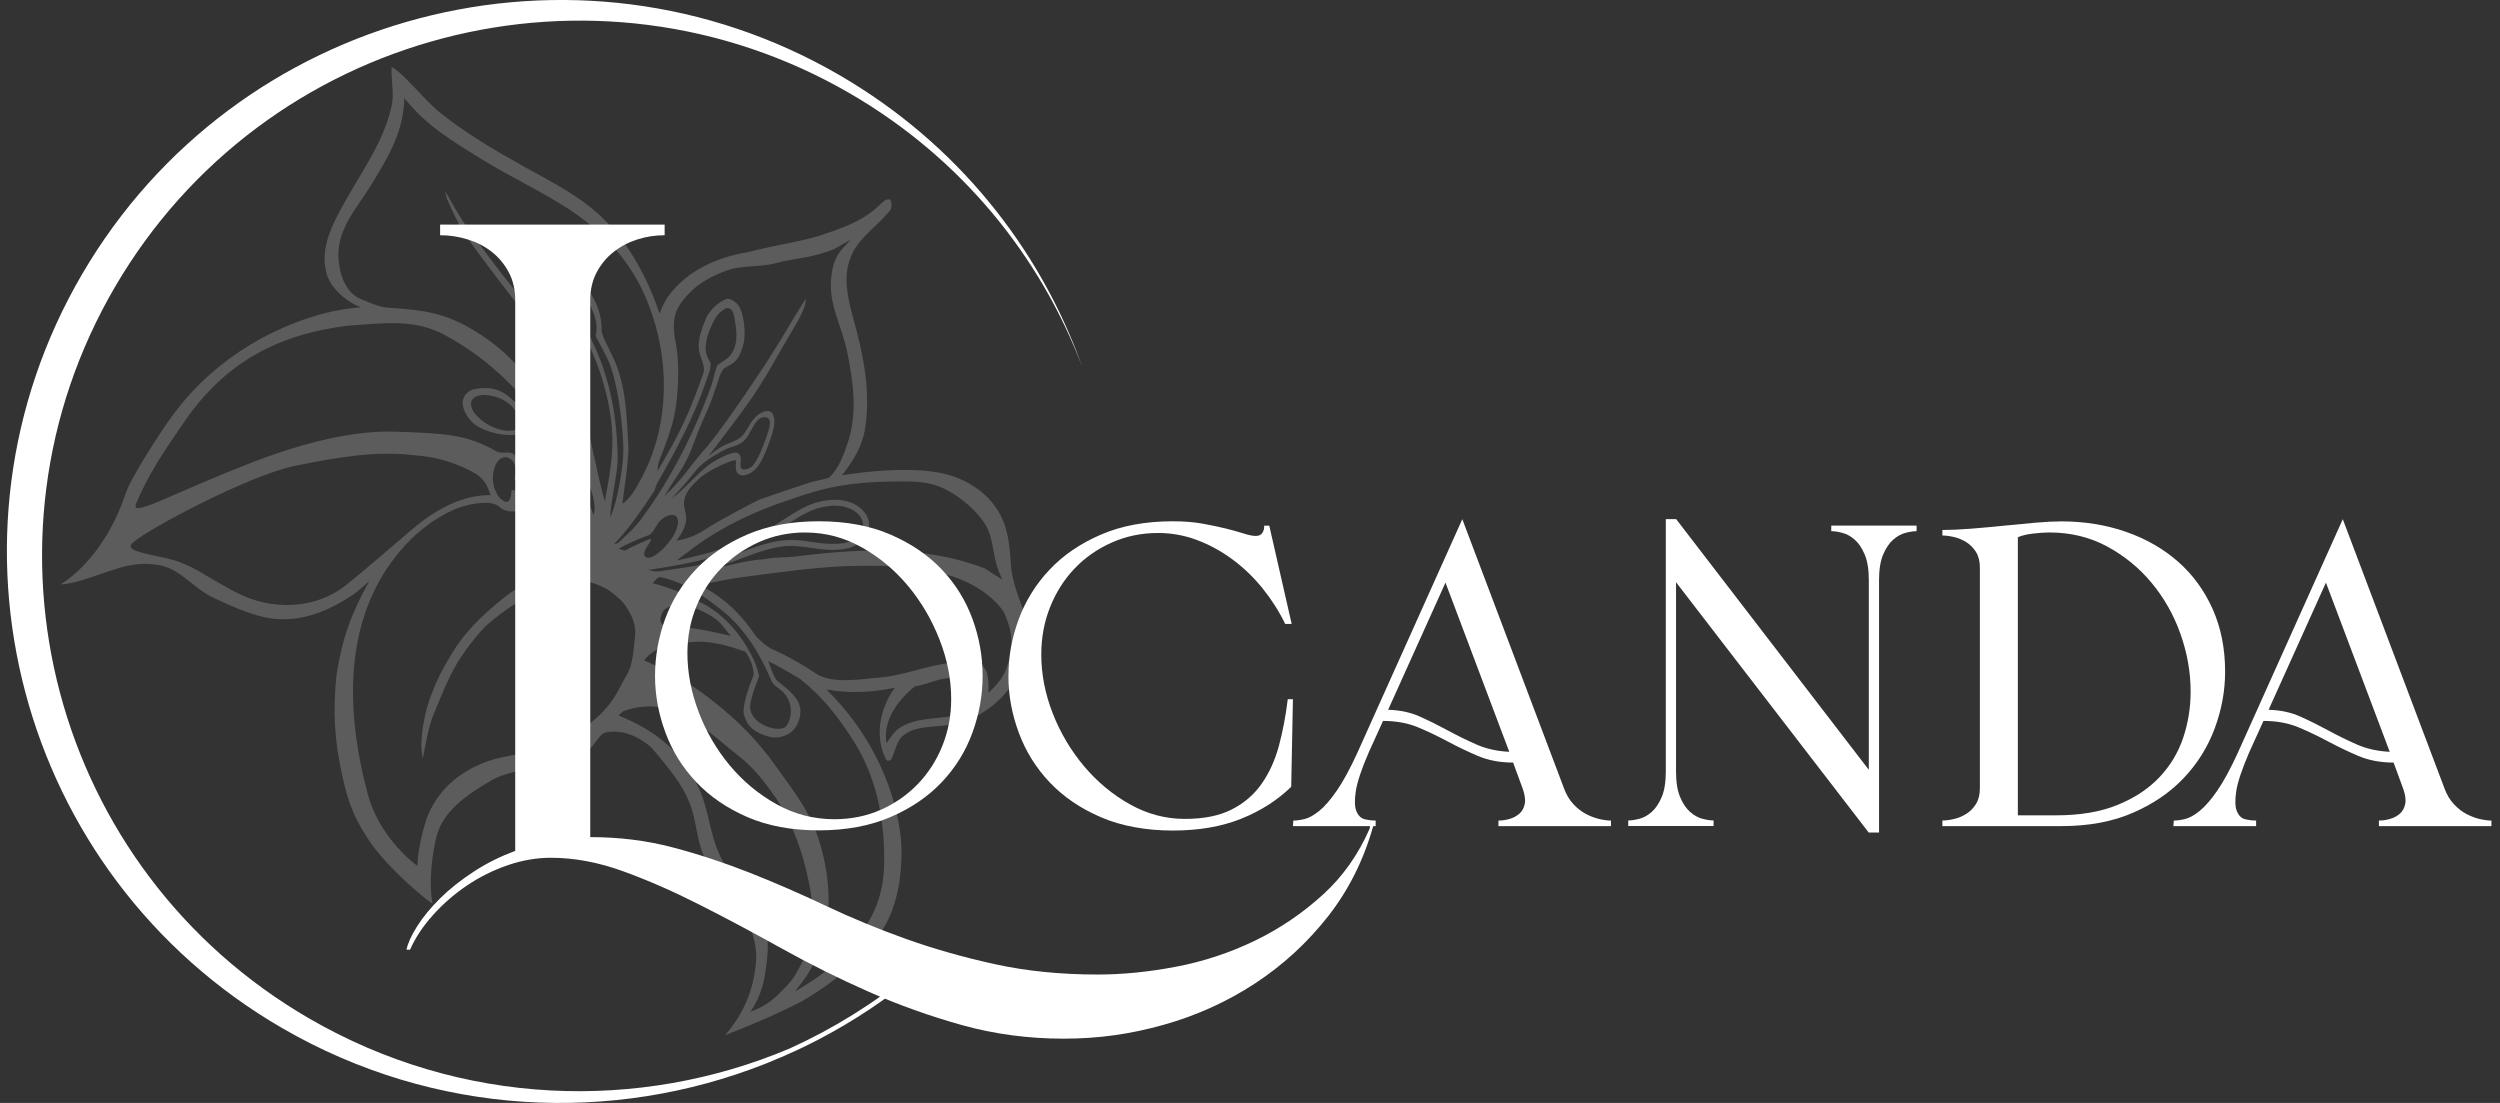 <svg xmlns="http://www.w3.org/2000/svg" width="170" height="75" viewBox="0 0 170 75" fill="none"><rect x="0" y="0" width="170" height="75" fill="#333333" stroke="none"/><g clip-path="url(#clip0_199_320)"><path opacity="0.2" d="M69.547 41.4C69.173 40.365 68.774 39.317 68.725 38.204C68.653 36.961 68.504 35.661 67.783 34.606C66.818 33.127 65.116 32.276 63.391 32.066C61.348 31.811 59.276 32.018 57.249 32.315C58.009 31.39 58.642 30.322 58.828 29.125C59.224 26.614 58.698 24.075 58.025 21.658C57.668 20.328 57.304 18.872 57.83 17.533C58.321 16.222 59.571 15.456 60.432 14.42C60.66 14.194 60.676 13.848 60.539 13.569C60.221 13.488 60.016 13.76 59.809 13.938C58.662 15.09 57.06 15.579 55.56 16.083C54.02 16.507 52.432 16.727 50.889 17.141C48.982 17.442 47.085 18.235 45.796 19.707C45.364 20.173 45.058 20.736 44.857 21.334C44.054 18.979 42.866 16.698 41.086 14.928C39.556 13.401 37.6 12.418 35.726 11.382C33.663 10.234 31.617 9.037 29.782 7.545C28.976 6.891 27.19 4.73 26.625 4.559C26.599 5.659 26.839 6.487 26.592 7.364C26.062 9.619 24.724 11.479 23.597 13.466C22.707 15.045 21.703 16.795 22.204 18.587C22.441 19.555 23.581 20.561 24.546 20.891C22.174 21.076 19.875 21.881 17.789 23C15.788 24.088 13.976 25.527 12.511 27.268C11.504 28.452 10.682 29.776 9.86 31.086C9.331 31.979 8.756 32.862 8.438 33.859C7.655 36.097 6.167 38.433 4.117 39.744C6.131 39.608 8.23 38.133 10.292 38.365C12.085 38.424 12.862 39.786 14.369 40.575C15.356 41.054 16.925 41.763 18.02 41.979C19.888 42.377 21.733 41.831 23.37 40.841C24.218 40.333 24.377 40.161 25.114 39.511C23.893 41.691 23.246 43.468 22.879 45.936C22.623 48.308 22.746 50.456 23.288 52.802C23.571 54.025 23.841 55.338 25.208 57.315C26.469 59.134 29.184 61.379 29.424 61.453C29.233 60.761 29.204 58.82 29.678 56.908C30.11 55.151 31.766 54.022 33.485 53.022C35.08 52.197 37.149 52.239 38.614 51.831C40.608 51.074 40.524 49.913 41.248 49.793C42.356 49.599 43.428 50.078 44.288 50.822C45.162 51.847 46 52.857 46.507 53.782C47.621 55.778 47.095 57.254 48.388 59.166C49.005 60.269 50.34 61.453 50.827 62.628C51.223 63.433 51.496 64.514 51.408 65.417C51.249 67.332 50.557 68.947 49.307 70.396C51.081 69.697 52.838 68.963 54.53 68.086C55.891 67.296 57.177 66.368 58.282 65.245C59.666 63.731 60.608 62.987 61.147 60.072C61.494 57.564 61.215 56.151 60.734 54.384C59.909 51.55 58.301 48.949 56.193 46.881C57.733 47.172 59.321 47.082 60.848 46.768C59.844 48.14 59.445 50.048 60.24 51.611C60.296 51.825 60.601 51.724 60.65 51.553C60.906 51.009 60.968 50.327 61.501 49.952C62.358 49.327 63.482 49.469 64.476 49.298C66.903 48.991 68.969 47.091 69.67 44.788C70.021 43.688 69.933 42.487 69.543 41.41M60.796 32.739C62.271 32.733 63.339 32.691 64.635 33.461C65.642 34.043 66.981 35.227 67.309 36.343C67.63 37.414 67.559 38.194 68.16 39.414C67.835 39.203 67.299 38.896 66.997 38.66C62.943 37.117 58.828 37.291 54.582 37.777C53.708 37.938 52.815 37.858 51.941 38.026C50.483 38.126 49.086 38.586 47.663 38.893C48.228 38.653 48.839 38.54 49.421 38.34C50.684 37.913 51.906 37.317 53.247 37.152C54.442 37.01 55.608 37.44 56.804 37.388C57.499 37.372 58.266 37.207 58.75 36.664C59.146 36.233 59.224 35.551 58.925 35.046C58.613 34.486 58.006 34.156 57.389 34.043C56.391 33.859 55.358 34.127 54.481 34.603C53.673 35.046 52.929 35.596 52.117 36.033C50.226 37.071 48.134 37.67 46.033 38.107C46.247 37.929 46.468 37.754 46.692 37.592H46.718C48.748 35.955 51.36 34.726 53.845 33.93C56.362 33.024 58.129 32.778 60.799 32.739M51.116 44.578C50.333 43.076 49.174 41.711 47.631 40.957C46.608 40.378 45.507 39.951 44.37 39.653C44.565 39.501 44.73 39.145 45.032 39.268C46.562 39.621 47.878 40.54 49.086 41.501C50.652 42.743 51.704 44.5 52.468 46.318C52.659 46.726 53.153 46.855 53.39 47.23C53.877 47.8 53.9 48.793 53.478 49.356C53.055 49.919 50.96 49.272 51.009 48.023C51.051 47.357 51.623 45.985 51.623 45.985C51.496 45.47 51.373 45.05 51.113 44.578M49.687 43.241C48.121 42.889 46.867 42.568 45.253 42.62C44.951 42.442 44.795 42.222 45.016 41.704C45.237 41.187 46.117 41.032 46.637 41.154C47.157 41.281 48.427 41.75 49.044 42.439C49.044 42.439 49.463 42.969 49.69 43.238M44.828 38.844C44.571 38.893 44.318 38.818 44.074 38.757C47.134 38.31 50.255 37.654 52.929 36.033C53.919 35.454 54.845 34.684 56.005 34.467C56.771 34.312 57.665 34.354 58.282 34.887C58.704 35.23 58.857 35.907 58.493 36.35C58.035 36.91 57.239 37.01 56.56 36.974L56.554 36.981C55.524 36.984 54.517 36.648 53.484 36.728C51.944 36.825 50.554 37.547 49.109 38.013C47.725 38.485 46.263 38.631 44.828 38.847M44.256 36.761C44.347 36.56 44.152 36.699 44.116 36.68C43.561 36.906 43.015 37.155 42.492 37.447C42.349 37.401 42.206 37.356 42.067 37.311C42.625 36.987 43.509 36.618 43.817 36.502C44.126 36.382 44.194 36.408 44.35 36.182C44.526 36.091 44.724 35.24 45.516 35.039C46.309 34.839 46.283 35.832 45.539 36.8C44.795 37.767 44.113 38.097 43.866 37.838C43.616 37.579 44.168 36.958 44.259 36.758M41.436 24.696C41.661 25.201 42.222 27.061 42.382 30.228C42.424 31.047 42.278 32.373 41.911 33.926C41.865 34.143 41.605 34.994 41.485 35.179C41.557 33.978 41.927 32.538 42.005 31.338C41.985 28.381 41.479 25.599 40.144 22.949C39.981 22.69 39.679 22.573 39.465 22.363C38.386 21.308 38.208 20.296 38.149 19.943C38.091 19.59 38.166 19.112 38.611 19.209C39.146 19.377 39.517 19.84 39.825 20.283C40.325 21.024 40.732 21.939 40.498 22.845C40.654 23.107 41.219 24.185 41.443 24.689M44.503 33.357C44.565 33.153 44.639 32.953 44.746 32.768C45.977 30.597 47.173 28.384 47.982 26.013C48.112 25.608 48.388 25.065 48.3 24.628C47.761 23.874 48.008 23.046 48.326 22.269C48.573 21.729 48.823 21.202 49.411 20.949C49.771 20.917 49.856 21.237 49.921 21.503C50.067 22.328 50.249 23.269 49.758 24.023C49.547 24.431 49.073 24.563 48.758 24.864C48.67 25.136 48.508 25.731 48.381 26.204C47.27 29.277 45.597 32.629 43.675 35.191C43.239 35.816 42.677 36.327 42.115 36.835C42.021 36.935 41.907 36.987 41.771 36.987C42.823 35.887 43.678 34.622 44.509 33.354M48.849 31.209C47.644 31.83 47.02 32.859 45.649 33.936C46.462 33.024 46.679 32.813 47.436 31.856C47.936 31.328 48.586 30.966 49.216 30.613C49.651 30.355 50.304 30.326 50.642 29.918C51.032 29.507 51.152 28.944 51.555 28.549C51.766 28.323 52.286 28.268 52.35 28.656C52.377 29.064 52.198 29.445 52.078 29.821C51.834 30.452 51.616 31.108 51.201 31.652C51.009 31.895 50.431 32.056 50.372 31.785C50.314 31.513 50.444 31.16 50.314 30.963C50.184 30.765 50.054 30.588 48.849 31.209ZM46.185 20.784C47.001 19.564 48.027 18.901 49.395 18.403C50.405 18.021 51.691 18.18 52.731 17.901C53.913 17.578 54.767 17.581 55.94 17.212C57.005 16.898 56.869 16.802 57.859 16.303C57.031 17.119 56.68 17.559 56.538 18.749C56.278 20.707 57.294 22.188 57.639 24.078C58.022 26.032 58.295 27.993 57.7 29.941C57.398 30.853 57.08 31.823 56.378 32.48C55.865 32.642 55.654 32.652 55.134 32.794C55.134 32.794 52.74 33.571 51.564 34.004C51.564 34.004 49.021 35.295 47.849 36.068C47.296 36.434 46.66 36.657 46.004 36.764C46.302 36.363 46.578 35.923 46.647 35.418C46.731 34.942 46.426 34.489 46.53 34.017C46.63 33.406 47.108 32.956 47.54 32.548C48.222 31.901 50.031 31.157 50.054 31.322C50.077 31.487 49.862 32.183 50.382 32.309C50.824 32.419 51.373 31.982 51.597 31.626C52.026 30.966 52.276 30.177 52.529 29.439C52.63 29.083 52.776 28.371 52.484 28.064C52.175 27.786 51.652 28.074 51.399 28.336C50.798 28.947 50.749 29.562 50.161 29.876C49.505 30.232 49.229 30.135 48.17 31.031C49.554 29.17 50.993 27.43 52.165 25.424C52.854 24.236 53.507 23.091 54.209 21.91C54.556 21.266 54.728 20.946 54.822 20.273C54.186 21.253 53.656 22.166 53.062 23.146C52.773 23.635 52.435 24.13 52.143 24.615C52.143 24.615 49.593 28.52 48.141 30.303C47.027 31.506 46.513 32.493 45.178 33.739C45.532 33.163 45.692 32.885 45.965 32.483C46.845 31.206 46.981 30.623 47.475 29.348C47.774 28.565 48.306 27.582 48.576 26.621C48.797 26.113 48.972 25.239 49.268 25.023C49.765 24.728 50.174 24.706 50.528 23.518C50.739 22.803 50.609 21.561 50.34 21.011C50.262 20.674 49.694 20.205 49.333 20.351C48.771 20.606 48.255 21.108 48.011 21.635C47.715 22.379 47.329 23.311 47.602 24.11C47.693 24.424 47.982 25.061 47.822 25.395C46.884 28.09 46.169 29.594 44.707 32.04C44.782 31.416 44.698 31.655 44.928 31.07C45.656 29.183 45.974 28.313 46.091 26.307C46.153 25.243 46.111 23.968 45.903 23.078C45.737 22.091 45.825 21.354 46.185 20.791M24.546 20.338C23.487 19.907 23.1 18.668 23.022 17.623C22.879 15.679 24.143 14.307 25.15 12.718C26.358 10.755 27.436 9.043 27.495 6.668C28.986 8.548 30.727 9.574 32.751 10.822C34.703 12.033 36.804 12.997 38.731 14.255C41.183 15.879 43.099 18.008 44.106 20.729C45.545 24.401 45.542 28.698 43.759 32.254C43.363 32.975 43.018 33.774 42.32 34.26C42.346 33.901 42.775 31.387 42.726 30.287C42.596 28.051 42.573 25.984 41.524 23.965C41.358 23.573 40.94 22.897 40.91 22.46C40.946 21.176 40.248 19.639 39.211 19.005C38.87 18.678 37.85 18.497 37.701 19.053C37.347 19.642 37.854 20.982 38.386 21.758C38.77 22.37 39.864 22.968 40.134 23.66C41.037 25.553 41.638 28.009 41.644 29.892C41.651 31.772 41.216 33.373 41.141 34.101C40.576 32.315 39.936 28.345 39.289 26.585C38.289 24.091 36.694 21.901 35.05 19.797C33.826 18.28 32.663 16.711 31.529 15.122C31.273 14.747 30.448 13.327 30.276 13.006C30.311 13.184 30.334 13.369 30.405 13.54C30.863 14.63 31.406 15.688 32.111 16.64C33.244 18.18 34.401 19.7 35.57 21.211C36.925 23.117 38.221 25.12 38.929 27.362C39.371 28.624 39.462 29.209 39.634 30.652C39.478 30.5 38.627 29.329 37.73 28.154C36.834 26.98 35.385 24.505 32.679 22.748C30.548 21.363 29.08 21.092 26.553 20.933C25.842 20.933 25.202 20.593 24.555 20.344M40.358 35.026C40.222 34.632 40.075 34.244 39.907 33.862C39.842 33.684 39.036 32.273 38.874 32.008C37.824 30.507 37.529 30.067 36.35 29.355C36.35 29.355 35.889 29.119 35.677 29.132C35.466 29.145 34.674 29.381 34.19 29.261C33.462 29.093 32.767 28.708 32.296 28.125C32.094 27.873 31.932 27.511 32.094 27.2C32.299 26.89 32.708 26.851 33.046 26.864C33.79 26.909 34.54 27.249 34.992 27.85C35.206 28.145 35.797 28.656 35.797 28.656C36.766 29.093 37.821 29.666 38.529 30.471C40.348 32.736 40.592 34.467 40.355 35.026M9.279 34.182C10.081 32.309 11.104 30.74 12.267 29.073C15.051 24.832 18.608 22.78 23.659 22.146C26.007 21.991 28.145 21.648 30.236 22.774C31.929 23.696 34.579 25.437 36.876 28.766C35.856 28.423 34.979 27.029 34.011 26.598C33.446 26.343 32.838 26.343 32.218 26.472C31.861 26.543 31.481 26.935 31.461 27.32C31.445 27.915 31.838 28.51 32.28 28.857C32.978 29.365 34.209 29.682 35.089 29.552C36.191 29.319 37.292 30.623 37.711 30.989C38.127 31.354 38.614 32.555 38.364 32.907C38.12 33.147 37.75 33.082 37.337 32.943C36.925 32.801 35.528 31.898 35.073 31.05C34.826 30.555 34.144 30.927 33.751 30.685C31.666 29.513 30.269 29.475 26.865 29.352C23.461 29.229 19.498 30.532 17.195 31.425C11.296 33.713 8.769 35.308 9.279 34.185M36.593 33.309C37.1 33.545 38.146 34.305 38.321 35.03C37.854 34.726 37.756 34.709 36.928 34.098C36.096 33.486 34.813 33.299 34.784 33.322C34.752 33.616 34.758 34.195 34.352 34.121C33.725 33.849 33.465 32.949 33.517 32.338C33.572 31.823 33.787 31.066 34.433 31.086C35.093 31.248 35.171 32.053 34.972 32.593C35.638 32.894 36.09 33.076 36.597 33.309M23.545 39.773C21.95 41.048 19.936 41.381 17.952 40.973C16.607 40.685 15.616 40.058 14.223 39.258C13.183 38.611 12.251 38.12 11.013 37.896C9.545 37.573 8.395 37.375 9.094 36.855C10.114 35.949 16.961 32.302 20.099 31.668C23.237 31.034 25.679 30.643 28.356 30.976C29.769 31.079 31.146 31.519 32.374 32.225C32.712 32.458 33.001 32.762 33.16 33.147C33.225 33.322 33.296 33.496 33.371 33.671C31.208 33.639 29.324 34.865 27.752 36.22C26.355 37.417 24.981 38.621 23.545 39.776M36.739 50.912C35.219 51.42 34.141 51.323 32.663 51.961C31.084 52.653 29.863 53.714 29.139 55.345C28.791 56.128 28.375 58.03 28.385 58.888C27.346 58.105 25.647 56.38 25.004 53.986C23.626 48.858 23.35 43.173 26.28 38.705C27.066 37.54 27.998 36.469 29.155 35.654V35.632C30.152 34.965 31.075 34.434 32.28 34.253C32.835 34.176 33.547 34.114 33.933 34.454C34.664 35.101 35.456 34.519 36.139 34.887C36.636 35.156 37.272 35.496 37.672 35.894C38.331 36.586 38.234 37.799 37.529 38.427C36.593 39.323 35.343 39.773 34.346 40.582C32.777 41.827 31.448 43.102 30.487 44.856C29.772 45.988 29.145 47.554 28.927 48.547C28.71 49.541 28.541 50.654 28.752 51.579C28.963 50.547 29.096 49.508 29.519 48.499C29.941 47.489 30.451 46.156 31.094 45.082C31.646 44.183 32.293 43.342 33.023 42.578C34.709 41.087 36.746 39.864 39.01 39.54C39.829 39.378 40.615 39.715 41.323 40.084C41.716 40.362 42.093 40.666 42.414 41.028C42.908 41.672 43.301 42.484 43.178 43.316C43.064 44.192 43.074 45.127 42.609 45.914C42.222 46.567 41.927 47.282 41.443 47.878C40.267 49.376 38.529 50.333 36.736 50.916M52.737 67.795C52.344 68.125 52.068 68.393 51.038 68.798C51.811 67.588 51.977 66.785 52.149 65.316C52.357 63.534 52.022 62.395 51.35 61.308C50.652 60.159 49.531 59.425 48.966 58.202C48.193 56.565 48.219 54.924 47.384 53.313C46.341 51.223 44.779 49.748 42.041 48.644C42.167 48.602 42.31 48.369 42.44 48.34C42.836 48.227 43.246 48.049 44.21 48.036C45.175 48.023 46.195 48.618 47.209 49.139C48.274 49.683 49.19 50.605 50.135 51.327C51.243 52.171 51.964 53.138 52.763 54.258C53.679 55.646 54.397 57.412 54.79 59.053C55.134 60.457 55.336 61.648 55.248 63.097C55.105 64.003 54.774 65.122 54.296 65.905C54.03 66.3 54.176 66.433 52.731 67.801M57.892 50.155C59.513 52.592 60.111 55.387 60.127 58.334C60.14 60.46 59.656 62.023 58.366 63.696C57.005 65.501 55.963 66.293 54.056 67.426C54.699 66.588 54.982 66.255 55.44 65.294C56.58 63.019 56.525 60.308 55.911 57.898C55.251 55.296 54.043 53.934 52.757 52.1C51.581 50.43 50.135 48.958 48.521 47.709C47.598 46.926 45.857 45.868 45.52 45.7C45.182 45.535 44.376 45.176 43.808 44.904C44.467 43.989 45.685 43.83 46.725 43.697C48.079 43.481 49.427 43.869 50.691 44.319C51.022 44.759 51.214 45.318 51.262 45.865C50.905 46.765 50.395 48.153 50.616 48.693C50.739 48.994 50.869 49.495 51.636 49.858C52.403 50.22 52.964 50.246 53.556 49.935C54.205 49.644 54.576 48.631 54.374 47.991C54.225 47.318 53.24 46.612 52.909 46.344C52.578 46.079 52.458 45.454 52.227 44.956C52.994 45.296 54.436 46.192 54.436 46.192C56.024 47.473 56.931 48.699 57.898 50.155M66.045 48.243C64.583 49.081 62.742 48.573 61.29 49.421C60.841 49.68 60.562 50.12 60.283 50.537C60.026 49.133 60.916 47.713 62.209 46.677C63.294 46.48 63.648 46.16 64.759 46.082C65.408 46.037 66.013 46.105 66.331 46.677C66.568 47.111 66.419 48.014 66.045 48.246M68.627 44.83C68.374 45.8 68.156 46.208 67.211 47.117C67.253 46.153 67.201 45.199 66.331 45.079C64.255 44.752 62.105 45.8 60.068 46.05C58.574 46.166 56.671 46.551 55.475 45.8C54.592 45.186 53.494 44.581 52.516 44.141C52.133 43.989 51.509 43.416 51.288 43.105C50.291 41.604 48.875 40.349 47.387 39.721C47.462 39.718 47.881 39.692 47.952 39.689C49.339 39.453 49.499 39.368 50.658 39.22C53.585 38.844 54.93 38.641 57.363 38.498C59.604 38.45 61.562 38.414 63.752 38.938C65.408 39.223 67.325 40.232 68.251 41.601C68.764 42.694 68.933 43.659 68.627 44.83Z" fill="white"></path><path d="M57.067 5.099C39.101 -5.322 16.055 0.738 5.589 18.633C-4.874 36.528 1.21 59.483 19.176 69.904C29.564 75.929 41.648 76.44 52.016 72.347C52.107 72.311 52.198 72.272 52.289 72.237C52.643 72.095 52.994 71.946 53.344 71.794C53.595 71.684 53.842 71.574 54.088 71.457C54.209 71.402 54.325 71.347 54.446 71.292C54.849 71.101 55.248 70.901 55.644 70.694C55.67 70.681 55.693 70.668 55.719 70.655C58.048 69.435 60.26 67.969 62.31 66.268L62.001 66.125C59.455 68.225 56.654 69.956 53.695 71.299C43.457 75.621 31.37 75.259 21.021 69.254C3.578 59.14 -2.327 36.858 7.83 19.49C17.988 2.119 40.358 -3.763 57.798 6.354C65.344 10.732 70.729 17.387 73.588 24.935C70.713 16.873 65.071 9.742 57.067 5.099Z" fill="white"></path><path d="M93.181 56.028C93.132 56.147 93.184 56.238 93.132 56.354C92.366 58.105 91.323 59.583 90.001 60.797C88.591 62.087 87.035 63.145 85.333 63.967C83.631 64.789 81.848 65.378 79.984 65.734C78.119 66.09 76.345 66.268 74.66 66.268C72.132 66.268 69.797 66.035 67.66 65.566C65.519 65.096 63.502 64.524 61.605 63.847C59.708 63.168 57.892 62.417 56.158 61.596C54.423 60.774 52.698 60.023 50.98 59.344C49.262 58.668 47.521 58.092 45.754 57.626C43.986 57.157 42.115 56.924 40.137 56.924V20.406C40.137 19.697 40.283 19.066 40.576 18.516C40.868 17.966 41.248 17.507 41.719 17.135C42.19 16.763 42.723 16.481 43.324 16.287C43.925 16.093 44.548 15.996 45.195 15.996V15.271H29.928V15.996C30.575 15.996 31.208 16.093 31.825 16.287C32.442 16.481 32.985 16.763 33.453 17.135C33.923 17.507 34.303 17.966 34.596 18.516C34.888 19.066 35.034 19.694 35.034 20.406V57.859C34.047 58.228 33.128 58.681 32.286 59.224C31.361 59.823 30.578 60.444 29.928 61.088C29.279 61.732 28.762 62.362 28.372 62.977C27.982 63.589 27.739 64.123 27.641 64.576H27.885C28.242 63.767 28.759 62.984 29.441 62.227C30.123 61.466 30.89 60.797 31.75 60.217C32.608 59.635 33.534 59.176 34.521 58.836C35.509 58.496 36.49 58.328 37.464 58.328C39.052 58.328 40.69 58.635 42.375 59.247C44.061 59.858 45.796 60.619 47.579 61.525C49.362 62.427 51.211 63.414 53.124 64.478C55.037 65.543 57.015 66.53 59.055 67.432C61.098 68.335 63.219 69.095 65.425 69.71C67.627 70.322 69.93 70.629 72.331 70.629C74.731 70.629 76.901 70.315 79.139 69.684C81.377 69.053 83.443 68.118 85.337 66.876C87.234 65.633 88.887 64.116 90.297 62.324C91.706 60.531 92.736 58.474 93.386 56.147L93.428 55.953H93.236L93.184 56.028H93.181Z" fill="white"></path><path d="M55.68 56.464C53.825 56.464 52.201 56.163 50.814 55.558C49.427 54.957 48.271 54.161 47.342 53.18C46.413 52.197 45.714 51.074 45.247 49.809C44.779 48.544 44.542 47.26 44.542 45.956C44.542 44.652 44.772 43.345 45.23 42.089C45.688 40.834 46.383 39.715 47.312 38.731C48.242 37.748 49.404 36.955 50.801 36.353C52.198 35.751 53.825 35.447 55.68 35.447C57.535 35.447 59.162 35.748 60.559 36.353C61.956 36.958 63.118 37.751 64.047 38.731C64.976 39.715 65.668 40.834 66.129 42.089C66.588 43.345 66.818 44.633 66.818 45.956C66.818 47.279 66.588 48.544 66.129 49.809C65.671 51.074 64.976 52.197 64.047 53.18C63.118 54.164 61.956 54.957 60.559 55.558C59.162 56.16 57.535 56.464 55.68 56.464ZM54.77 36.208C53.637 36.208 52.581 36.428 51.607 36.864C50.629 37.301 49.781 37.89 49.057 38.631C48.332 39.372 47.767 40.236 47.358 41.229C46.949 42.222 46.744 43.283 46.744 44.409C46.744 45.733 46.997 47.066 47.507 48.408C48.014 49.751 48.719 50.961 49.619 52.041C50.519 53.122 51.577 54.002 52.799 54.685C54.02 55.367 55.332 55.707 56.739 55.707C57.873 55.707 58.922 55.494 59.89 55.067C60.858 54.64 61.696 54.054 62.41 53.316C63.122 52.575 63.68 51.712 64.08 50.718C64.479 49.725 64.681 48.667 64.681 47.538C64.681 46.195 64.418 44.849 63.888 43.494C63.362 42.141 62.647 40.925 61.748 39.844C60.848 38.763 59.799 37.89 58.597 37.217C57.395 36.544 56.122 36.211 54.774 36.211L54.77 36.208Z" fill="white"></path><path d="M68.576 45.956C68.576 44.633 68.809 43.345 69.28 42.089C69.748 40.834 70.447 39.715 71.376 38.731C72.305 37.748 73.467 36.955 74.864 36.353C76.261 35.751 77.888 35.447 79.743 35.447C80.506 35.447 81.185 35.502 81.78 35.609C82.374 35.716 82.907 35.829 83.378 35.945C83.846 36.062 84.248 36.175 84.58 36.282C84.911 36.389 85.184 36.444 85.401 36.444C85.619 36.444 85.768 36.366 85.856 36.211C85.944 36.055 85.98 35.9 85.96 35.745H86.311L87.834 42.429H87.396C86.967 41.552 86.447 40.74 85.843 39.993C85.236 39.245 84.557 38.592 83.806 38.039C83.053 37.485 82.254 37.045 81.403 36.725C80.552 36.405 79.668 36.243 78.749 36.243C77.615 36.243 76.56 36.463 75.585 36.9C74.608 37.337 73.769 37.925 73.065 38.666C72.36 39.407 71.808 40.278 71.408 41.277C71.008 42.28 70.807 43.355 70.807 44.503C70.807 45.846 71.067 47.179 71.583 48.502C72.1 49.825 72.808 51.022 73.708 52.093C74.608 53.164 75.647 54.031 76.829 54.691C78.012 55.355 79.256 55.685 80.565 55.685C81.874 55.685 82.92 55.471 83.758 55.044C84.599 54.617 85.278 54.031 85.794 53.294C86.311 52.553 86.704 51.692 86.967 50.712C87.23 49.728 87.431 48.673 87.568 47.544H87.919L87.802 53.501C86.863 54.416 85.73 55.141 84.401 55.675C83.072 56.209 81.52 56.477 79.74 56.477C77.96 56.477 76.258 56.176 74.861 55.571C73.464 54.97 72.301 54.174 71.372 53.193C70.443 52.21 69.745 51.087 69.277 49.822C68.809 48.557 68.572 47.273 68.572 45.969L68.576 45.956Z" fill="white"></path><path d="M102.893 51.854C101.993 51.854 101.194 51.702 100.489 51.401C99.784 51.1 99.106 50.773 98.453 50.424C97.797 50.074 97.124 49.751 96.432 49.46C95.737 49.169 94.941 49.023 94.045 49.023L93.077 51.155C92.59 52.284 92.294 53.161 92.197 53.782C92.099 54.407 92.112 54.866 92.239 55.17C92.365 55.471 92.557 55.652 92.811 55.711C93.064 55.769 93.308 55.798 93.545 55.798V56.176H87.919L87.948 55.798C88.162 55.798 88.416 55.766 88.711 55.694C89.004 55.626 89.335 55.442 89.709 55.141C90.079 54.84 90.482 54.377 90.91 53.753C91.339 53.132 91.81 52.265 92.317 51.155L99.437 35.305L106.352 53.608C106.508 54.035 106.723 54.397 106.996 54.688C107.268 54.979 107.558 55.203 107.86 55.358C108.162 55.513 108.461 55.626 108.753 55.694C109.045 55.762 109.308 55.798 109.545 55.798V56.176H101.896V55.798C102.13 55.798 102.373 55.766 102.627 55.694C102.88 55.626 103.104 55.51 103.302 55.345C103.497 55.18 103.624 54.957 103.682 54.672C103.741 54.391 103.692 54.035 103.536 53.608L102.893 51.857V51.854ZM98.29 39.624L94.392 48.266C95.195 48.285 95.916 48.441 96.562 48.732C97.209 49.023 97.842 49.34 98.469 49.68C99.093 50.019 99.739 50.337 100.402 50.628C101.064 50.919 101.808 51.084 102.63 51.123L98.294 39.621L98.29 39.624Z" fill="white"></path><path d="M113.97 52.465C113.97 53.187 114.064 53.763 114.249 54.203C114.434 54.64 114.658 54.976 114.925 55.209C115.188 55.442 115.467 55.597 115.759 55.675C116.052 55.753 116.305 55.791 116.523 55.791V56.17H110.721V55.791C110.936 55.791 111.189 55.753 111.485 55.675C111.777 55.597 112.056 55.442 112.32 55.209C112.583 54.976 112.807 54.64 112.995 54.203C113.18 53.766 113.275 53.187 113.275 52.465V35.301H113.979L127.08 52.349V39.446C127.08 38.728 126.985 38.149 126.8 37.709C126.615 37.272 126.391 36.935 126.125 36.703C125.861 36.469 125.582 36.314 125.29 36.237C124.997 36.159 124.744 36.12 124.526 36.12V35.742H130.328V36.12C130.113 36.12 129.86 36.159 129.564 36.237C129.272 36.314 128.993 36.469 128.73 36.703C128.467 36.935 128.242 37.272 128.054 37.709C127.869 38.145 127.775 38.725 127.775 39.446V56.61H127.07L113.97 39.592V52.465Z" fill="white"></path><path d="M132.082 56.173V55.795C132.316 55.795 132.579 55.762 132.874 55.691C133.167 55.623 133.446 55.507 133.709 55.342C133.972 55.177 134.193 54.953 134.369 54.669C134.544 54.387 134.632 54.031 134.632 53.604V38.602C134.632 38.175 134.544 37.819 134.369 37.537C134.193 37.256 133.972 37.032 133.709 36.867C133.446 36.703 133.167 36.586 132.874 36.518C132.582 36.45 132.319 36.414 132.082 36.414V36.036C132.666 36.036 133.326 36.007 134.06 35.949C134.794 35.89 135.535 35.822 136.288 35.745C137.039 35.667 137.76 35.599 138.442 35.541C139.124 35.483 139.702 35.454 140.17 35.454C141.752 35.454 143.223 35.693 144.581 36.169C145.939 36.644 147.115 37.32 148.112 38.197C149.109 39.074 149.889 40.145 150.457 41.407C151.022 42.672 151.308 44.092 151.308 45.668C151.308 46.972 151.074 48.256 150.603 49.521C150.136 50.786 149.437 51.909 148.508 52.892C147.579 53.876 146.423 54.669 145.036 55.27C143.649 55.876 142.028 56.176 140.17 56.176H132.082V56.173ZM137.211 55.442H139.819C141.44 55.442 142.827 55.209 143.98 54.74C145.133 54.274 146.078 53.65 146.822 52.873C147.566 52.093 148.105 51.2 148.45 50.188C148.791 49.175 148.963 48.127 148.963 47.036C148.963 45.713 148.732 44.406 148.274 43.112C147.816 41.818 147.16 40.659 146.312 39.637C145.465 38.615 144.451 37.79 143.278 37.155C142.106 36.525 140.797 36.208 139.351 36.208C139.04 36.208 138.672 36.233 138.253 36.282C137.834 36.33 137.487 36.414 137.214 36.531V55.445L137.211 55.442Z" fill="white"></path><path d="M162.765 51.854C161.865 51.854 161.066 51.702 160.361 51.401C159.656 51.1 158.977 50.773 158.324 50.424C157.668 50.074 156.996 49.751 156.304 49.46C155.609 49.169 154.813 49.023 153.916 49.023L152.948 51.155C152.461 52.284 152.166 53.161 152.068 53.782C151.971 54.407 151.984 54.866 152.11 55.17C152.237 55.471 152.429 55.652 152.682 55.711C152.935 55.769 153.179 55.798 153.416 55.798V56.176H147.79L147.82 55.798C148.034 55.798 148.287 55.766 148.583 55.694C148.875 55.626 149.207 55.442 149.58 55.141C149.95 54.84 150.353 54.377 150.782 53.753C151.211 53.132 151.682 52.265 152.188 51.155L159.309 35.305L166.224 53.608C166.38 54.035 166.594 54.397 166.867 54.688C167.14 54.979 167.429 55.203 167.731 55.358C168.033 55.513 168.332 55.626 168.624 55.694C168.917 55.762 169.18 55.798 169.417 55.798V56.176H161.767V55.798C162.001 55.798 162.245 55.766 162.498 55.694C162.752 55.626 162.976 55.51 163.174 55.345C163.369 55.18 163.496 54.957 163.554 54.672C163.612 54.391 163.564 54.035 163.408 53.608L162.765 51.857V51.854ZM158.162 39.624L154.264 48.266C155.066 48.285 155.787 48.441 156.434 48.732C157.08 49.023 157.714 49.34 158.341 49.68C158.964 50.019 159.611 50.337 160.273 50.628C160.936 50.919 161.68 51.084 162.502 51.123L158.165 39.621L158.162 39.624Z" fill="white"></path></g><defs><clipPath id="clip0_199_320"><rect width="168.947" height="75" fill="white" transform="translate(0.47)"></rect></clipPath></defs></svg>